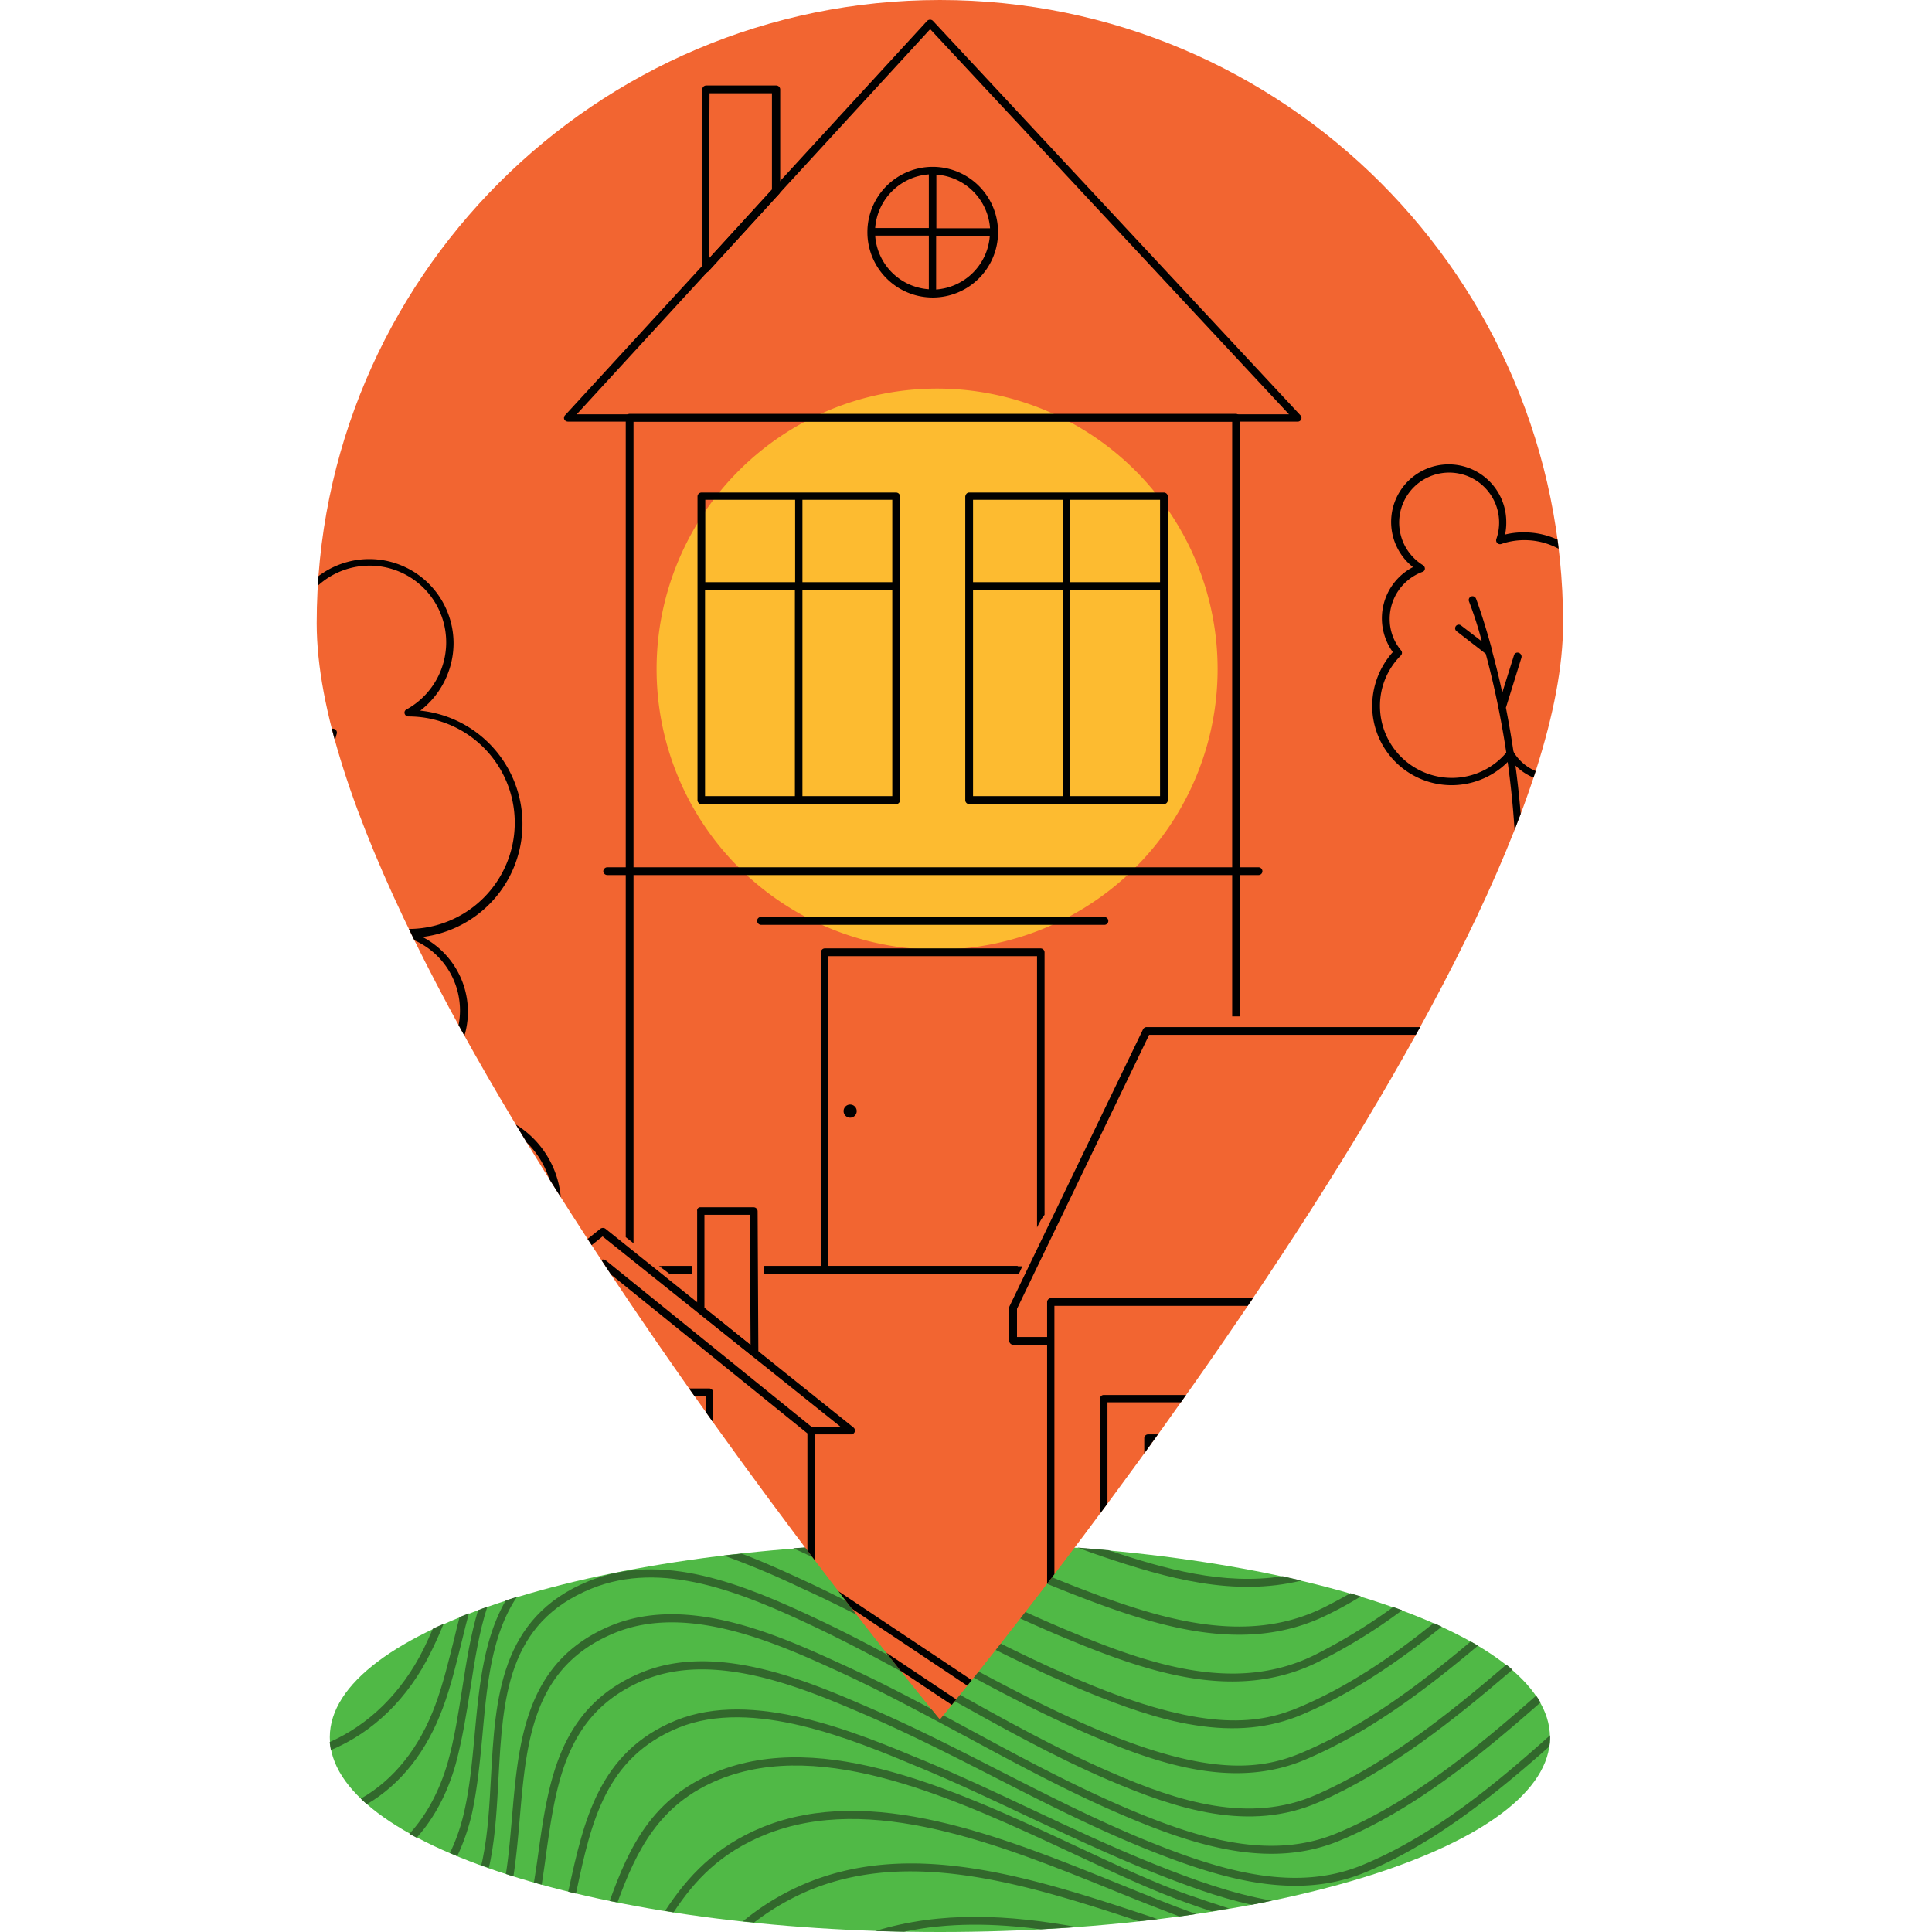 <svg id="Ebene_1" data-name="Ebene 1" xmlns="http://www.w3.org/2000/svg" xmlns:xlink="http://www.w3.org/1999/xlink" viewBox="0 0 795.5 795.5"><defs><clipPath id="clip-path"><path d="M387,708s256.6-309.7,256.6-451.4S528.65,0,387,0s-256.6,114.9-256.6,256.6S387,708,387,708" fill="none"/></clipPath></defs><g id="Layer_7" data-name="Layer 7"><g id="Layer_6" data-name="Layer 6"><path d="M387,795.5c138.8,0,251.2-35.9,251.2-80.1S525.65,635.3,387,635.3s-251.2,35.8-251.2,80,112.4,80.2,251.2,80.2" fill="#50b946"/></g></g><g id="Layer_6-2" data-name="Layer 6-2"><g id="Layer_7-2" data-name="Layer 7-2"><path d="M535.85,650.8c-2.5-.6-5.1-1.2-7.7-1.8-24.2,3.8-48.5-2.9-71.7-10.7-4.2-.4-8.5-.7-12.9-1.1,3.5,1.3,6.9,2.5,10.4,3.7C480.25,649.8,508.05,657.6,535.85,650.8Z" fill="#32682c"/><path d="M546.35,665a158.53,158.53,0,0,0,14-7.7c-1.4-.4-2.8-.8-4.3-1.3-3.7,2.1-7.4,4.1-11.2,6-32.6,16-68.6,4.3-102.8-9-14-5.5-27.9-11.6-41.6-17.8-2.7,0-5.4-.1-8.1-.1,15.8,7.2,32.1,14.5,48.4,20.9C475.75,669.7,512.55,681.6,546.35,665Z" fill="#32682c"/><path d="M177.35,680.4c1.9-3.8,3.7-7.8,5.3-11.8-1.5.7-3,1.3-4.4,2-1.2,2.8-2.5,5.6-3.8,8.3-9.1,18.2-22.5,31.2-38.7,38.4.1,1.1.3,2.2.5,3.3C153.75,713.2,168,699.4,177.35,680.4Z" fill="#32682c"/><path d="M437.45,674c34.4,14.4,70.9,27.1,104.9,10.5a225.38,225.38,0,0,0,35-21.5c-1.2-.4-2.4-.9-3.7-1.3A233.45,233.45,0,0,1,541,681.6c-32.8,16-68.5,3.5-102.2-10.6-18.6-7.8-37.1-16.9-55-25.7-6.6-3.2-13.3-6.5-20.1-9.8-2.4.1-4.7.1-7,.2,8.7,4.1,17.3,8.3,25.7,12.5C400.25,657.1,418.75,666.2,437.45,674Z" fill="#32682c"/><path d="M182.35,703.2c3.3-8.8,5.6-18.5,7.9-27.8.9-3.7,1.8-7.4,2.8-11.1-1.3.5-2.5,1-3.8,1.5-.8,2.9-1.5,5.9-2.2,8.8-2.3,9.2-4.6,18.8-7.8,27.4-6.5,17.6-17,30.8-30.7,38.6.8.8,1.7,1.5,2.5,2.3C165.05,734.7,175.75,721.1,182.35,703.2Z" fill="#32682c"/><path d="M193.65,695.5c1.8-11.8,3.6-23.4,7-33.9-1.3.4-2.5.9-3.8,1.4-3.1,10.3-4.8,21.2-6.5,32.1-1.6,10.1-3.2,20.6-5.9,30.3-3.4,11.9-8.8,22-15.9,29.7,1,.5,2,1.1,3,1.6,7.2-8,12.7-18.3,16.1-30.4C190.35,716.3,192.05,705.7,193.65,695.5Z" fill="#32682c"/><path d="M381.45,664.7c21.8,11.4,44.3,23.1,67.5,32.5,12.6,5.1,27.6,10.7,42.8,13.1,16.6,2.7,31.1,1.3,44.3-4.3,20.6-8.7,39.6-21.7,57.6-36.2l-3.3-1.5c-17.4,14-35.7,26.4-55.5,34.7-16,6.7-37.3,10.3-84.6-8.8-23-9.3-45.5-21-67.2-32.4-16.1-8.4-32.8-17.1-49.7-24.8-2.3.2-4.5.3-6.8.5.1,0,.2.1.3.1C345.35,645.9,363.75,655.4,381.45,664.7Z" fill="#32682c"/><path d="M383.85,681.5c21.6,11.8,43.9,23.9,67,33.7,28.3,12,58.5,21.4,86.9,9.2,25.6-10.9,48.7-28.2,70.8-46.8-1-.6-2-1.2-3-1.7-21.6,18.2-44.2,35-69.1,45.6-16.1,6.9-37.5,10.5-84.3-9.2-22.9-9.7-45.2-21.8-66.7-33.5-17.7-9.6-35.9-19.5-54.5-28.1-7.6-3.5-16.3-7.5-25.6-11-2.4.3-4.8.5-7.3.8a337.87,337.87,0,0,1,31.5,13.2C348.05,662,366.25,671.9,383.85,681.5Z" fill="#32682c"/><path d="M198.65,714.4c1.9-21.1,3.8-41.4,14.2-56.9-1.6.5-3.1,1-4.6,1.5-9.2,15.9-11,35.7-12.8,55.1-1,10.7-2,21.8-4.3,31.8a78.29,78.29,0,0,1-5.9,17.1c1,.4,2,.8,3,1.3a86,86,0,0,0,6.1-17.7C196.55,736.4,197.65,725.2,198.65,714.4Z" fill="#32682c"/><path d="M205.25,732.2c1.8-32.9,3.5-64,38.3-78.1,29.1-11.8,61.4,1.3,92,15.8,18.4,8.7,36.5,18.8,54,28.6,21.5,12,43.7,24.5,66.8,34.4,28.2,12.1,58.2,21.7,86.8,9.1,28.9-12.7,54.8-33.2,79.6-54.5-.8-.7-1.7-1.4-2.5-2.1-24.5,21-50,41.2-78.3,53.6-27.5,12.1-56.8,2.8-84.2-9.1-22.9-9.9-45-22.3-66.5-34.3-17.6-9.8-35.7-20-54.2-28.7-31.3-14.8-64.3-28.2-94.6-15.9-36.7,14.9-38.5,48.4-40.3,80.9-.6,11.1-1.2,22.6-3.3,33-.2,1-.4,2.1-.7,3.1,1,.4,2,.7,3.1,1.1.3-1.2.6-2.4.8-3.6C204.05,755,204.65,743.5,205.25,732.2Z" fill="#32682c"/><path d="M253,672.4c30.3-12.5,67.4,4.5,92,15.7,18.2,8.3,36.2,18.1,53.6,27.4,21.3,11.5,43.4,23.4,66.1,32.9,28.4,11.9,58.7,21.3,87.1,9.4,30.2-12.6,56.9-34.3,82.5-56.8a22.22,22.22,0,0,0-1.8-2.8c-25.5,22.4-52.1,44.2-82,56.6-27.3,11.4-56.8,2.2-84.6-9.4-22.6-9.5-44.6-21.3-65.8-32.8-17.4-9.4-35.5-19.2-53.8-27.5-25.1-11.5-62.9-28.8-94.6-15.8-35.4,14.6-38.2,47.4-40.9,79.2-.7,7.7-1.3,15.5-2.5,23.1,1,.3,2.1.7,3.1,1,1.2-7.8,1.9-15.9,2.6-23.8C216.75,716.7,219.35,686.3,253,672.4Z" fill="#32682c"/><path d="M265.15,691.8c29.6-12.3,66.8,3.8,91.5,14.4,18,7.8,35.7,16.8,52.9,25.6,21.1,10.8,42.9,21.9,65.3,30.7,28.5,11.2,58.8,20.1,86.9,8.6,27.7-11.3,53.1-31.5,76.2-52a25.42,25.42,0,0,0,.3-3.9v-.7c-24.1,21.6-49.3,42-77.7,53.6-27.1,11-56.6,2.4-84.4-8.6-22.3-8.8-44-19.9-65-30.6-17.2-8.8-35-17.9-53.1-25.7-25.1-10.9-63.1-27.3-94-14.5-34,14.1-38.3,45-42.5,75-.5,3.8-1.1,7.6-1.7,11.4,1,.3,2.1.6,3.2.9.6-3.9,1.2-7.9,1.7-11.8C229,733.9,233,705.2,265.15,691.8Z" fill="#32682c"/><path d="M279.35,711.4c30.4-12.4,71.7,4.8,99.1,16.3l.3.1c14.9,6.2,29.7,13.2,44.1,20,16.9,7.9,34.3,16.1,52,23.2,12.9,5.1,26.5,10.2,40.5,13.3,2.8-.5,5.6-1.1,8.4-1.7-16.4-2.8-32.6-8.7-47.6-14.7-17.6-7-35-15.2-51.8-23.1-14.4-6.8-29.3-13.8-44.2-20l-.3-.1c-27.8-11.6-69.9-29.2-101.6-16.3s-37.9,41.5-44,69.2c-.1.4-.2.9-.3,1.3,1,.3,2.1.5,3.2.8.1-.5.2-.9.3-1.4C243.45,750.2,249.35,723.7,279.35,711.4Z" fill="#32682c"/><path d="M296.15,732.7c43.1-17.4,97.8,8.2,146.1,30.7,16.5,7.7,32.1,15,45.9,19.9,3.5,1.3,7.1,2.5,10.8,3.7l7.1-1.2c-5.7-1.8-11.3-3.7-16.8-5.6-13.7-4.8-29.2-12.1-45.7-19.8-48.9-22.9-104.3-48.8-148.7-30.8-26.2,10.6-35.8,30.8-43.8,53.1l3.2.6C262.05,762,271.45,742.7,296.15,732.7Z" fill="#32682c"/><path d="M315.15,755.4c43.2-17.4,96.4,4,143.3,23,9.3,3.8,18.4,7.4,27.2,10.7,2.3-.3,4.6-.6,6.8-1-10.4-3.7-21.4-8.2-32.7-12.8-47.5-19.2-101.3-40.9-145.7-23-19.4,7.9-30.9,20.3-40.2,34.5l3.5.6C286.15,774,296.85,762.8,315.15,755.4Z" fill="#32682c"/><path d="M469,791.1l7.7-.9a15.8,15.8,0,0,1-2-.7c-47.7-15.8-97-32.1-141-14.8a103.37,103.37,0,0,0-27.8,16.4c1.5.2,3.1.3,4.6.5a102.08,102.08,0,0,1,24.3-13.9C376.25,761.4,423.25,776,469,791.1Z" fill="#32682c"/><path d="M428.55,794.4l15-.9c-28.1-5.1-56.2-6.7-83.1,1.6l11.8.3C390.65,791.5,409.55,791.9,428.55,794.4Z" fill="#32682c"/></g></g><g id="Layer_4" data-name="Layer 4"><path d="M387,708s256.6-309.7,256.6-451.4S528.65,0,387,0s-256.6,114.9-256.6,256.6S387,708,387,708" fill="#f26531"/></g><g id="Layer_3" data-name="Layer 3"><path d="M385.85,391a115.5,115.5,0,1,0-115.5-115.5h0A115.49,115.49,0,0,0,385.83,391h0" fill="#fdbb30"/></g><g id="Layer_2" data-name="Layer 2"><g clip-path="url(#clip-path)"><path d="M250,357.1h268.2a1.65,1.65,0,0,1,1.6,1.6,1.58,1.58,0,0,1-1.56,1.6H250a1.65,1.65,0,0,1-1.6-1.6,1.72,1.72,0,0,1,1.6-1.6" fill="#010101"/><path d="M399.05,202.8h80.2a1.65,1.65,0,0,1,1.6,1.6V329.5a1.65,1.65,0,0,1-1.6,1.6h-80.2a1.65,1.65,0,0,1-1.6-1.6V204.4c.2-1,.8-1.6,1.6-1.6m1.6,36.9h37V205.8h-37Zm40,0h37V205.8h-37Zm37,3.1h-37v85h37Zm-40,0h-37v85h37Z" fill="#010101"/><path d="M288.75,202.8H369a1.65,1.65,0,0,1,1.6,1.6V329.5a1.65,1.65,0,0,1-1.6,1.6h-80.2a1.65,1.65,0,0,1-1.6-1.6V204.4a1.65,1.65,0,0,1,1.6-1.6m1.6,36.9h37V205.8h-37Zm40,0h37V205.8h-37v33.9Zm37,3.1h-37v85h37Zm-40.1,0h-37v85h37Z" fill="#010101"/><path d="M313.35,377.6h141.4a1.6,1.6,0,1,1,0,3.2H313.35a1.65,1.65,0,0,1-1.6-1.6,1.52,1.52,0,0,1,1.44-1.6h.16" fill="#010101"/><path d="M420,523.5c.3-.7.7-1.5.9-2.1H341V393.7h86V505.5a2.18,2.18,0,0,1,.3-.7c.4-.8.8-1.5,1.2-2.3a18.82,18.82,0,0,1,1.6-2.3V392.1a1.65,1.65,0,0,0-1.6-1.6h-88.9a1.65,1.65,0,0,0-1.6,1.6V522.9a1.65,1.65,0,0,0,1.6,1.6h79.9Z" fill="#010101"/><path d="M347.35,457.5a2.7,2.7,0,1,0,2.7-2.7h0a2.68,2.68,0,0,0-2.7,2.68v0" fill="#010101"/><path d="M232.65,171,381.75,8.6a1.7,1.7,0,0,1,1.2-.5h0a1.6,1.6,0,0,1,1.2.5L535.45,171a1.53,1.53,0,0,1-1.2,2.6H233.85a1.71,1.71,0,0,1-1.5-.9,1.57,1.57,0,0,1,.3-1.7m298.1-.4L383,12,237.45,170.6Z" fill="#010101"/><path d="M384.05,68.7a26.9,26.9,0,1,1-26.9,26.9,26.9,26.9,0,0,1,26.9-26.9m-23.7,25.2h22.1V71.8a23.93,23.93,0,0,0-22.1,22.1m25.2-22V94h22.1a23.85,23.85,0,0,0-22.1-22.1m22,25.2h-22.1v22.1a23.85,23.85,0,0,0,22.1-22.1m-25.1,22V97h-22.1a23.77,23.77,0,0,0,22.1,22.1" fill="#010101"/><path d="M289.15,36.8a1.65,1.65,0,0,1,1.6-1.6h28.9a1.65,1.65,0,0,1,1.6,1.6V78.7a1.49,1.49,0,0,1-.4,1.1l-29.1,31.9a1.7,1.7,0,0,1-1.2.5c-.1,0-.4,0-.5-.1a1.41,1.41,0,0,1-.9-1.5ZM317.85,78V38.4h-25.7l-.3,68.1Z" fill="#010101"/><path d="M86.45,349.3a43.1,43.1,0,0,1,26.1-77.4,35,35,0,0,1,5.6.4,37.5,37.5,0,0,1-.8-7.4,34.7,34.7,0,1,1,69.4,0v0a35.2,35.2,0,0,1-13.7,27.7,46.9,46.9,0,0,1,.9,93.2,34.71,34.71,0,1,1-47.3,45.8A46.25,46.25,0,0,1,67,387.3a45.78,45.78,0,0,1,19.5-38m26.6,80.9a42.32,42.32,0,0,0,13.7-2.3,1.64,1.64,0,0,1,2,.8,31.62,31.62,0,1,0,37.1-43.2,1.61,1.61,0,0,1-1.2-1.7,1.54,1.54,0,0,1,1.6-1.3h1.9a43.75,43.75,0,0,0,0-87.5h-.1a1.59,1.59,0,0,1-1.5-1.2,1.43,1.43,0,0,1,.8-1.7,31.56,31.56,0,1,0-46.8-27.7,30.16,30.16,0,0,0,1.3,9,1.67,1.67,0,0,1-.4,1.5,2,2,0,0,1-1.5.5,44.67,44.67,0,0,0-7.3-.7,40,40,0,0,0-22.4,73.1,1.69,1.69,0,0,1,.7,1.3,1.56,1.56,0,0,1-.7,1.3,43.22,43.22,0,0,0,22.8,79.8" fill="#010101"/><path d="M144.35,341.2a1.73,1.73,0,0,0-2.3.3l-11.6,14c3.1-35.4,8.1-53.2,8.2-53.4a1.61,1.61,0,1,0-3.1-.9,166.79,166.79,0,0,0-4.1,19.4l-4.7-13a1.55,1.55,0,1,0-2.9,1.1l6.4,17.9a.56.56,0,0,0,.3.4c-1.2,8-2.4,17.7-3.3,29.4-.1,1.3-.3,2.8-.3,4.3h0c-.4,5.1-.7,10.4-.9,16.4l-7.3-20.6a1.55,1.55,0,1,0-2.9,1.1l9.8,27.9a857.54,857.54,0,0,0,2.8,97.9,22.71,22.71,0,0,1,3.1-1.6c-4.3-51.1-3.6-91.1-1.3-120.2l14.4-17.4C145.15,342.8,145.05,341.7,144.35,341.2Z" fill="#010101"/><path d="M159.45,523.5a10,10,0,0,1-1.2-1.7c-.1-.1-.1-.3-.3-.4h-29.5a22.52,22.52,0,0,1-6.1-15.6,22.9,22.9,0,0,1,22.9-22.9h0a25.57,25.57,0,0,1,7,1.1,17.12,17.12,0,0,0,.5-3.1h0a15.25,15.25,0,0,0-3.6-.8c-1.3-.1-2.7-.3-4-.3a26,26,0,0,0-18.5,44.1,1.49,1.49,0,0,0,1.1.4h32.6A7.57,7.57,0,0,0,159.45,523.5Z" fill="#010101"/><path d="M164.85,524.4h53.6a1.49,1.49,0,0,0,1.1-.4c.8-.8,1.6-1.6,2.3-2.4a39.14,39.14,0,0,0-24-63.9,40.15,40.15,0,0,0-6-.4,39.24,39.24,0,0,0-27.8,66.9,2,2,0,0,0,.8.2m52.9-3.1h-52.3a35.83,35.83,0,0,1-10-25,36.25,36.25,0,0,1,36.2-36.2,35,35,0,0,1,5.6.4,36.48,36.48,0,0,1,30.6,35.8,35.15,35.15,0,0,1-8.4,23.1c-.7.7-1.2,1.3-1.7,1.9" fill="#010101"/><path d="M191.55,482.1a1.65,1.65,0,0,1,1.6,1.6v19.7l9.2-10.9a1.63,1.63,0,1,1,2.51,2.08l-.11.12L193.25,508a.09.09,0,0,1-.1.1v14.8a1.6,1.6,0,1,1-3.2,0V483.5a1.71,1.71,0,0,1,1.6-1.4" fill="#010101"/><path d="M417.45,523.6c0-.1.1-.1.1-.3a3.14,3.14,0,0,1,.8-1.5c.3-.1.4-.4.7-.5H314.75v3.2H417A7.92,7.92,0,0,1,417.45,523.6Z" fill="#010101"/><path d="M284.75,521.3h-13.4c1.5,1.1,2.8,2,4.3,3.2h9C284.65,523.5,284.75,522.4,284.75,521.3Z" fill="#010101"/><path d="M663,299a22.87,22.87,0,0,1-41.2,13.7A32.7,32.7,0,0,1,565,290.6a33.33,33.33,0,0,1,8.5-22.1,23.76,23.76,0,0,1,8.3-35,23.7,23.7,0,1,1,38.4-18.6,23.28,23.28,0,0,1-.5,5.2,31.28,31.28,0,0,1,8-.9,32.78,32.78,0,0,1,32.7,32.7A33.22,33.22,0,0,1,648,277.6,22.77,22.77,0,0,1,663,299m-3.1,0a19.54,19.54,0,0,0-15.8-19.3,1.49,1.49,0,0,1-1.2-1.2,1.42,1.42,0,0,1,.7-1.6,29.56,29.56,0,0,0-15.8-54.5,29.11,29.11,0,0,0-9.7,1.6,1.6,1.6,0,0,1-2-1.06,1.67,1.67,0,0,1,0-.94,20.58,20.58,0,1,0-30.2,10.7,1.75,1.75,0,0,1,.8,1.5,1.45,1.45,0,0,1-1.1,1.3,20.68,20.68,0,0,0-13.4,19.3,20,20,0,0,0,4.7,13,1.54,1.54,0,0,1-.1,2.1,29.24,29.24,0,0,0-8.6,20.9,29.62,29.62,0,0,0,29.5,29.5,29.31,29.31,0,0,0,23-11,1.14,1.14,0,0,1,1.3-.5,1.4,1.4,0,0,1,1.2.8A19.42,19.42,0,0,0,640,319a20.23,20.23,0,0,0,19.9-20" fill="#010101"/><path d="M620.05,291.4l6.4-20.6a1.66,1.66,0,0,0-1.1-2,1.51,1.51,0,0,0-1.94.89l-.06.21-4.8,15.3c-1.3-6.2-2.8-12-4.1-16.9,0-.3-.1-.5-.1-.7-3.6-13.2-6.5-20.9-6.6-21.1a1.55,1.55,0,0,0-2.9,1.1,161.63,161.63,0,0,1,5.3,16.5l-8.6-6.6a1.5,1.5,0,0,0-1.8,2.4l12,9.3c6.6,24.5,15.2,67.7,11.8,117.4a1.63,1.63,0,0,0,1.5,1.7h.1a1.71,1.71,0,0,0,1.6-1.5c2.3-37-1.8-70.4-6.7-95.4" fill="#010101"/><path d="M694,387.8a14.6,14.6,0,0,0,1.7-1.9,29.94,29.94,0,0,0,7-19.5,30.8,30.8,0,0,0-25.9-30.2,23.87,23.87,0,0,0-4.7-.4,30.55,30.55,0,0,0-21.7,52.1,1.49,1.49,0,0,0,1.1.4h41.3a1.16,1.16,0,0,0,1.2-.5m-49.2-21.5a27.44,27.44,0,0,1,27.4-27.4,30.86,30.86,0,0,1,4.3.3,27.41,27.41,0,0,1,16.9,44.7c-.4.4-.7.8-1.1,1.2h-39.9a26.56,26.56,0,0,1-7.6-18.8" fill="#010101"/><rect x="614.35" y="385.2" width="114.2" height="3.2" fill="#010101"/><path d="M617.55,534.5H432.75a1.65,1.65,0,0,0-1.6,1.6V707.2a9.67,9.67,0,0,1,2.5,1.9l.5.5V537.7h183.2a1.65,1.65,0,0,0,1.6-1.6,1.36,1.36,0,0,0-1.1-1.58A1.51,1.51,0,0,0,617.55,534.5Z" fill="#010101"/><path d="M446.25,716.9c.5.4,1.2.9,1.7,1.3a.09.09,0,0,1,.1.1s.7.5.5.4c.3.1.5.4.8.5.3.3.7.4.9.7h212.6c.8-1.1,1.6-2.1,2.4-3.2h-219Z" fill="#010101"/><path d="M677.35,537.7H709V658.2c1.1-1.5,2.1-2.8,3.2-4.3V536.1a1.65,1.65,0,0,0-1.6-1.6h-33.2a1.65,1.65,0,0,0-1.6,1.6,1.58,1.58,0,0,0,1.56,1.6Z" fill="#010101"/><path d="M462.35,731.9c0,.3.1.4.1.7a3,3,0,0,1-.1.9.63.63,0,0,1-.1.4,5.74,5.74,0,0,1-.5,1.2v.1h189.5c.8-1.1,1.7-2.1,2.5-3.1H462.35Z" fill="#010101"/><path d="M678.05,700.2c.3-.4.5-.7.8-1.1V576a1.65,1.65,0,0,0-1.6-1.6H557.55A1.65,1.65,0,0,0,556,576V698.9a1.65,1.65,0,0,0,1.6,1.6h119.7A3.66,3.66,0,0,0,678.05,700.2Zm-79-122.6h37.1v38h-37.1Zm-39.8,0h36.6v38h-36.6Zm36.6,119.6h-36.6v-38h36.6Zm0-41.2h-36.6V618.6h36.6Zm3.2-37.4h37.1V656h-37.1Zm37.1,78.6h-37.1v-38h37.1Zm39.6,0h-36.6v-38h36.6Zm0-41.2h-36.6V618.6h36.6Zm0-40.4h-36.6v-38h36.6Z" fill="#010101"/><path d="M415.65,537.9l55-114.1a1.71,1.71,0,0,1,1.5-.9h198.6a2,2,0,0,1,1.5.9l55,114.1a1.66,1.66,0,0,1,.1.7V552a1.65,1.65,0,0,1-1.6,1.6h-15a1.6,1.6,0,0,1,0-3.2h13.6V538.8L670,426.1H473.15l-54.4,112.8v11.6h13.6a1.6,1.6,0,0,1,0,3.2h-15.2a1.65,1.65,0,0,1-1.6-1.6V538.7a1.69,1.69,0,0,1,.1-.8" fill="#010101"/><path d="M616.45,495.1l29.9-29.3h.1l.1-.1a497582161916.47,497582161916.47,0,0,0,.2-.2h1.1s2831.05-2830.65.2.2l.1.1h.1l29.9,29.3a1.63,1.63,0,0,1,.5,1.1v59.2a1.65,1.65,0,0,1-1.6,1.6h-59.8a1.65,1.65,0,0,1-1.6-1.6V496.2a10.63,10.63,0,0,1,.8-1.1m32.6-.4h24.6l-24.6-24.1Zm-3.2-24-24.6,24.1h24.6Zm29.9,27.1h-26.7v56h26.7Zm-29.9,0h-26.7v56h26.7Z" fill="#010101"/><path d="M454.55,574.4h65a1.65,1.65,0,0,1,1.6,1.6V718.5a1.65,1.65,0,0,1-1.6,1.6h-65a1.65,1.65,0,0,1-1.6-1.6V576a1.47,1.47,0,0,1,1.33-1.6h.27M456,716.9h61.8V577.4H456Z" fill="#010101"/><path d="M472.75,590.6h28.5a1.65,1.65,0,0,1,1.6,1.6v28.5a1.65,1.65,0,0,1-1.6,1.6h-28.5a1.65,1.65,0,0,1-1.6-1.6V592.2a1.58,1.58,0,0,1,1.56-1.6h0m1.6,28.6h25.4V593.8h-25.4Z" fill="#010101"/><path d="M472.75,692.6h28.5a1.65,1.65,0,0,1,1.6,1.6v9.4a1.65,1.65,0,0,1-1.6,1.6h-28.5a1.65,1.65,0,0,1-1.6-1.6v-9.4a1.52,1.52,0,0,1,1.44-1.6h.16m1.6,9.3h25.4v-6.2h-25.4Z" fill="#010101"/><path d="M461.85,647.2a2.7,2.7,0,1,0,2.7-2.7,2.75,2.75,0,0,0-2.7,2.7" fill="#010101"/><polygon points="285.05 524.4 285.05 521.3 272.35 521.3 276.25 524.4 285.05 524.4" fill="#010101"/><polygon points="417.65 524.4 419.15 521.3 314.65 521.3 314.65 524.4 417.65 524.4" fill="#010101"/><path d="M260.85,173.6h246.5V418.5h3.1V172a1.65,1.65,0,0,0-1.6-1.6H259.25a1.65,1.65,0,0,0-1.6,1.6V509.4l3.2,2.5Z" fill="#010101"/><path d="M335.55,787.5V664.4l100.9,67.3v55.9h2.9V731a1.56,1.56,0,0,0-.7-1.3l-104-69.4a1.35,1.35,0,0,0-1.6-.1,1.94,1.94,0,0,0-.8,1.6V787.6h3.3Z" fill="#010101"/><path d="M332.65,648.6a1.48,1.48,0,0,1,2.06-.42l0,0L457,729.7a1.91,1.91,0,0,1,.7,1.7,1.43,1.43,0,0,1-1.5,1.1h-18.1a1.65,1.65,0,0,1-1.6-1.6,1.58,1.58,0,0,1,1.56-1.6h13l-117.8-78.6a1.42,1.42,0,0,1-.73-1.87,1.71,1.71,0,0,1,.13-.23" fill="#010101"/><path d="M395,787.5V758.4h25.7v29.1h3.1V756.9a1.58,1.58,0,0,0-1.56-1.6H393.45a1.65,1.65,0,0,0-1.6,1.6v30.6Z" fill="#010101"/><path d="M351.35,787.5V758.4h25.7v29.1h3.1V756.9a1.65,1.65,0,0,0-1.6-1.6h-28.8a1.58,1.58,0,0,0-1.6,1.56V787.5Z" fill="#010101"/><path d="M364.15,705.3a16.4,16.4,0,1,1-16.4,16.4,16.4,16.4,0,0,1,16.4-16.4m0,29.4A13.2,13.2,0,1,0,351,721.5a13.2,13.2,0,0,0,13.2,13.2h0" fill="#010101"/><path d="M164.05,787.5V590.2l84.2-68.1,84.2,68.1V787.5h3.2v-198a1.44,1.44,0,0,0-.5-1.2l-85.8-69.4a1.82,1.82,0,0,0-2,0l-85.8,69.4a1.35,1.35,0,0,0-.5,1.2v198Z" fill="#010101"/><path d="M145.05,587.8l102.2-81.9a1.82,1.82,0,0,1,2,0l102.2,81.9a1.58,1.58,0,0,1-1,2.8h-16.6a1.6,1.6,0,1,1,0-3.2H346l-97.9-78.3-97.7,78.3h12.1a1.6,1.6,0,1,1,0,3.2H146a1.6,1.6,0,0,1-1.5-1.1,1.63,1.63,0,0,1,.6-1.7" fill="#010101"/><path d="M258.65,638.1h51.6a1.65,1.65,0,0,1,1.6,1.6V745.8a1.65,1.65,0,0,1-1.6,1.6h-51.6a1.65,1.65,0,0,1-1.6-1.6V639.7c.2-1,.8-1.6,1.6-1.6m1.6,17.9h48.5V641.1h-48.5Zm48.6,3.2h-48.5v85h48.5Z" fill="#010101"/><path d="M259.85,571.7h32.2a1.65,1.65,0,0,1,1.6,1.6v32.2a1.65,1.65,0,0,1-1.6,1.6h-32.2a1.65,1.65,0,0,1-1.6-1.6V573.3a1.72,1.72,0,0,1,1.6-1.6m1.6,32.3h29.1V574.9h-29.1Z" fill="#010101"/><path d="M204.25,571.7h32.2a1.65,1.65,0,0,1,1.6,1.6v32.2a1.65,1.65,0,0,1-1.6,1.6h-32.2a1.65,1.65,0,0,1-1.6-1.6V573.3a1.91,1.91,0,0,1,1.6-1.6m1.6,32.3H235V574.9h-29.1Z" fill="#010101"/><path d="M186.05,638.1h51.6a1.65,1.65,0,0,1,1.6,1.6V745.8a1.65,1.65,0,0,1-1.6,1.6h-51.6a1.65,1.65,0,0,1-1.6-1.6V639.7a1.52,1.52,0,0,1,1.44-1.6h.16m1.6,17.9h48.5V641.1h-48.5Zm48.4,3.2h-48.4v85h48.5Z" fill="#010101"/><path d="M211.45,787.5v-9.6H285v9.6h3.2V776.3a1.65,1.65,0,0,0-1.6-1.6h-76.7a1.65,1.65,0,0,0-1.6,1.6v11.2Z" fill="#010101"/><path d="M288.45,497.1h21.9a1.65,1.65,0,0,1,1.6,1.6l.3,58.4a1.71,1.71,0,0,1-.9,1.5,1.66,1.66,0,0,1-.7.1,1,1,0,0,1-.9-.4l-22.2-17.8a1.44,1.44,0,0,1-.5-1.2V498.6a1.29,1.29,0,0,1,1.4-1.5m1.6,41.4,19,15.3-.3-53.6h-18.7Z" fill="#010101"/></g></g></svg>